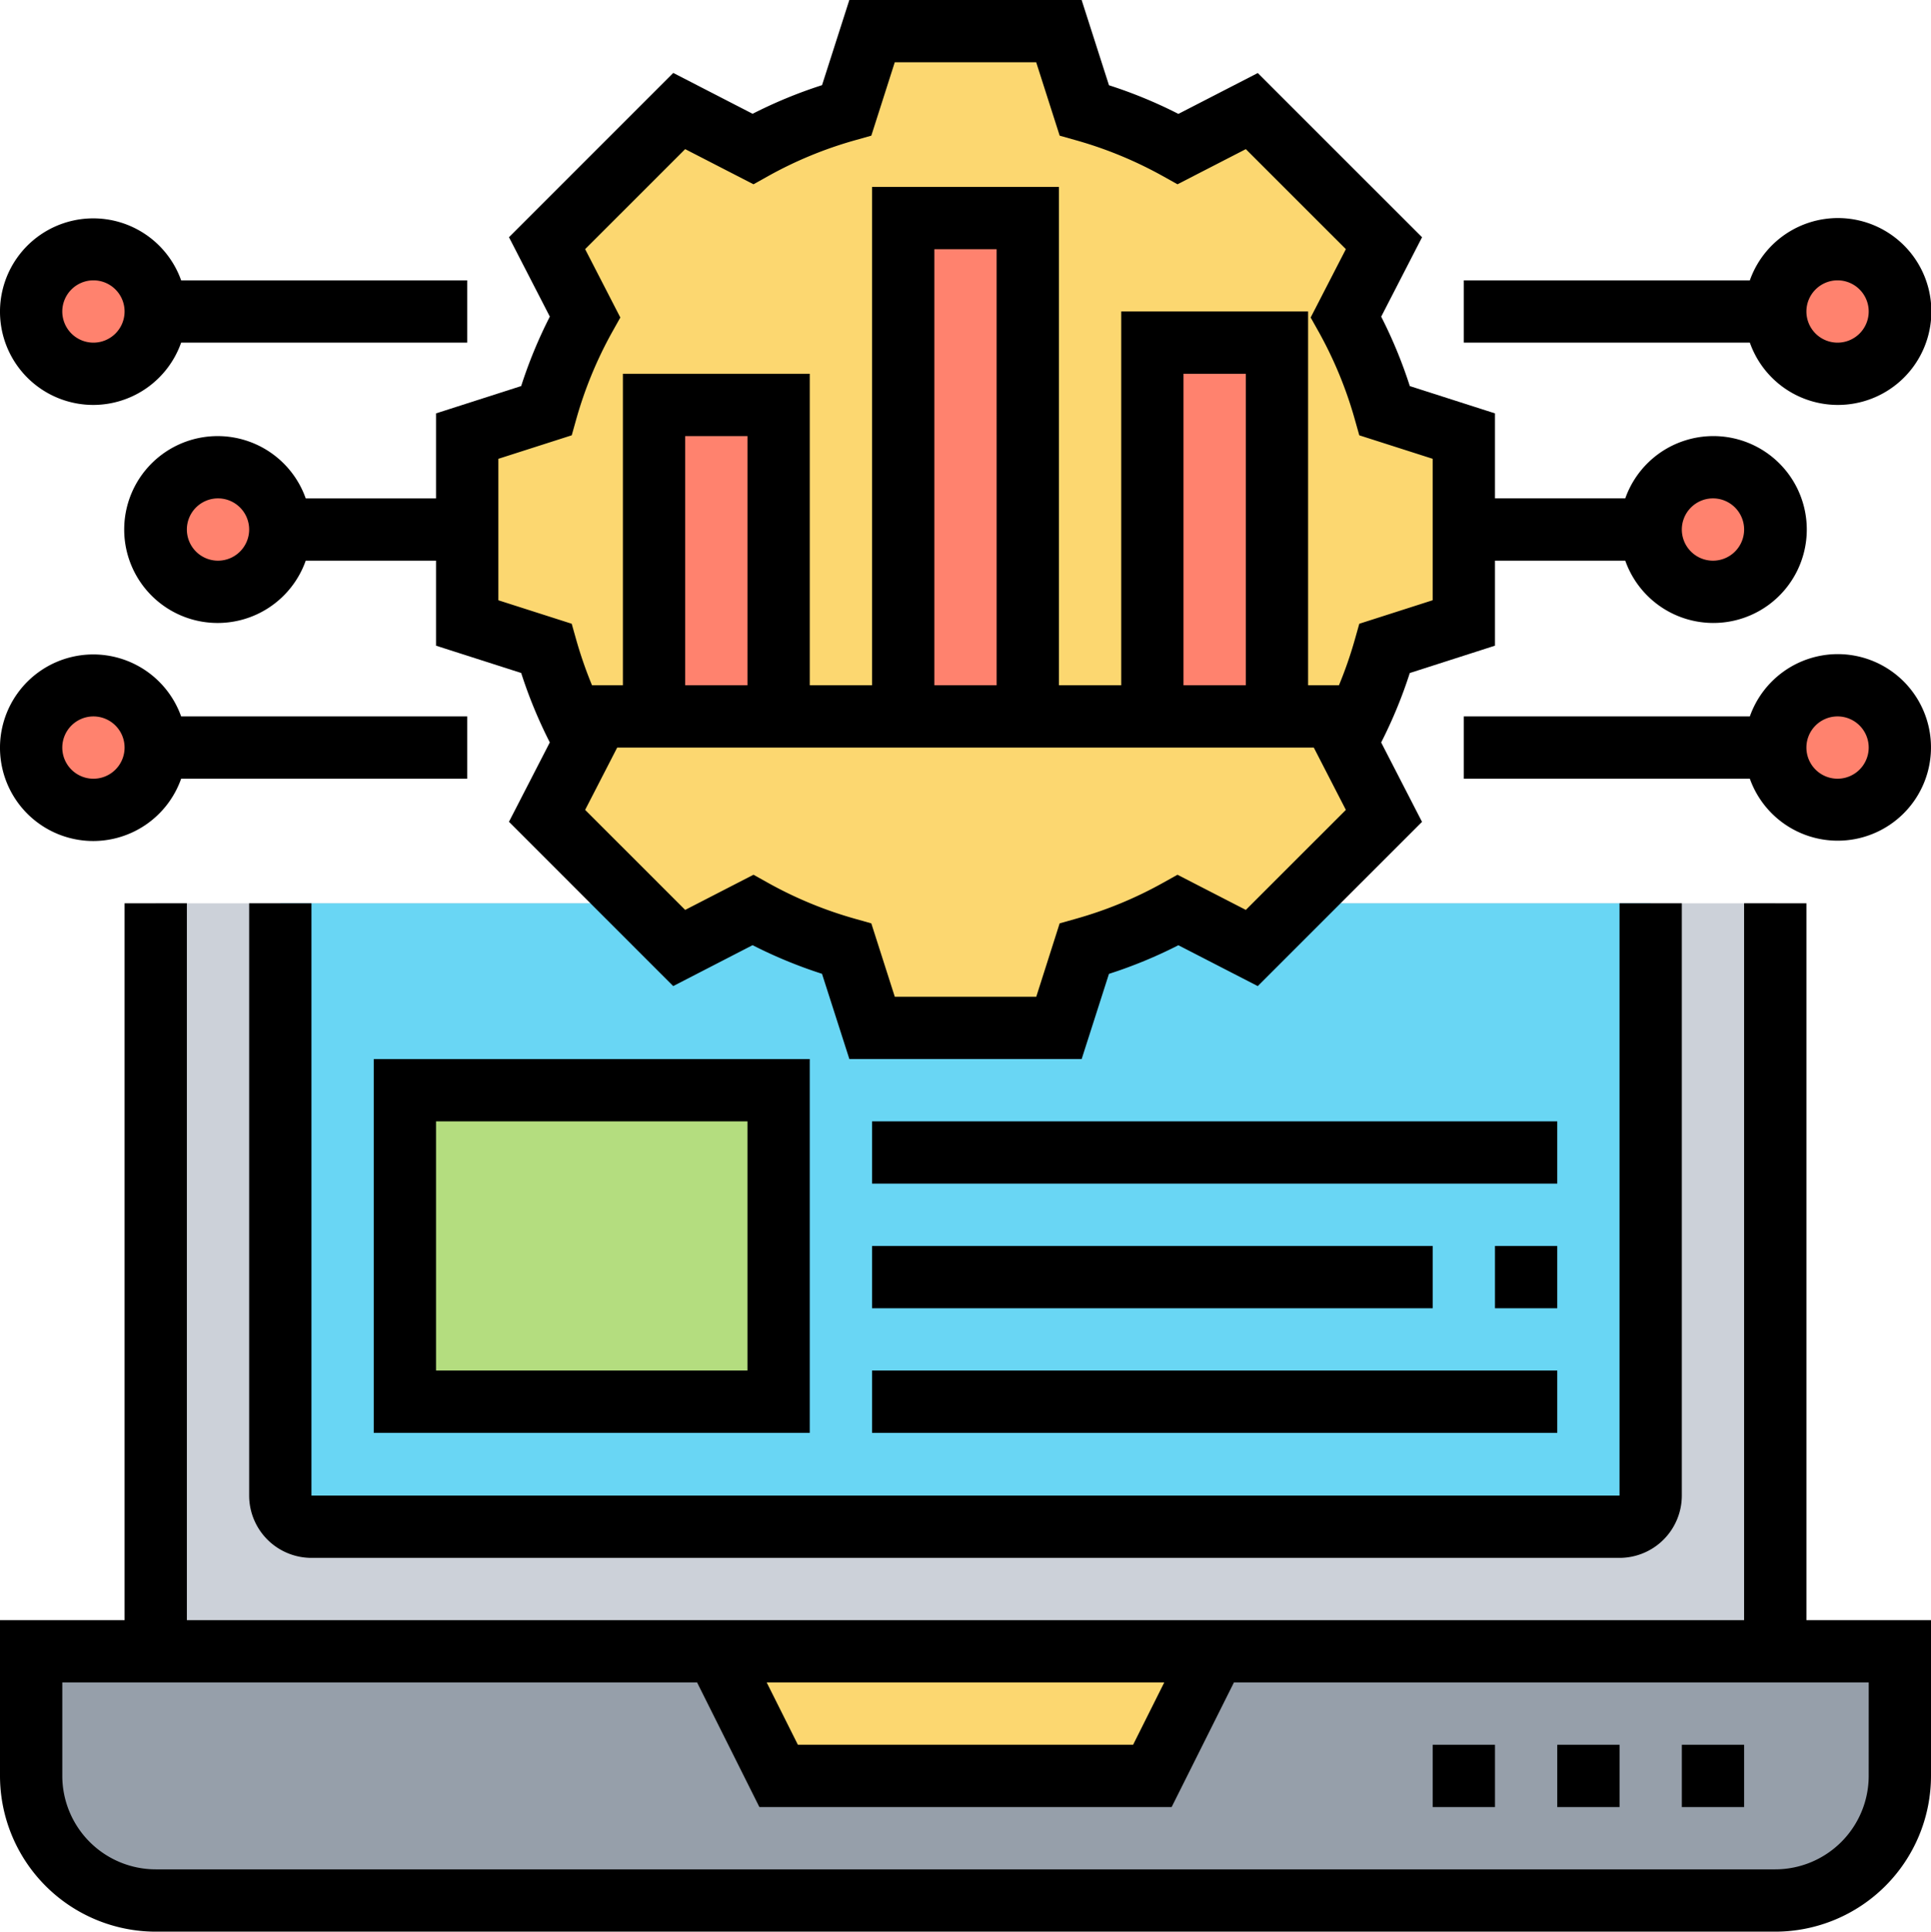 <svg xmlns="http://www.w3.org/2000/svg" width="185.118" height="185.16" viewBox="0 0 185.118 185.16">
  <g id="digital" transform="translate(-1 -1)">
    <g id="Group_10429" data-name="Group 10429" transform="translate(3.986 3.986)">
      <g id="Group_10414" data-name="Group 10414" transform="translate(0 155.29)">
        <path id="Path_17983" data-name="Path 17983" d="M181.146,54.01V65.953A11.94,11.94,0,0,1,169.2,77.9H13.943A11.94,11.94,0,0,1,2,65.953V54.01H67.687l5.972,11.943h35.829l5.972-11.943h65.687Z" transform="translate(-2 -54.01)" fill="#969faa"/>
      </g>
      <g id="Group_10415" data-name="Group 10415" transform="translate(11.943 83.602)">
        <path id="Path_17984" data-name="Path 17984" d="M6,30v71.659H161.26V30Z" transform="translate(-6 -30)" fill="#ccd1d9"/>
      </g>
      <g id="Group_10416" data-name="Group 10416" transform="translate(65.687 155.29)">
        <path id="Path_17985" data-name="Path 17985" d="M71.772,54.01,65.8,65.953H29.972L24,54.01Z" transform="translate(-24 -54.01)" fill="#fcd770"/>
      </g>
      <g id="Group_10417" data-name="Group 10417" transform="translate(23.886 83.602)">
        <path id="Path_17986" data-name="Path 17986" d="M10,30V86.76a2.975,2.975,0,0,0,2.986,2.986h125.4a2.975,2.975,0,0,0,2.986-2.986V30Z" transform="translate(-10 -30)" fill="#69d6f4"/>
      </g>
      <g id="Group_10418" data-name="Group 10418" transform="translate(35.829 101.516)">
        <path id="Path_17987" data-name="Path 17987" d="M14,36H49.829V65.858H14Z" transform="translate(-14 -36)" fill="#b4dd7f"/>
      </g>
      <g id="Group_10419" data-name="Group 10419" transform="translate(41.801)">
        <path id="Path_17988" data-name="Path 17988" d="M103.961,38.4a43.381,43.381,0,0,0-3.7-9.017l3.643-7.046L91.212,9.644l-7.046,3.643a43.38,43.38,0,0,0-9.017-3.7L72.73,2H54.815L52.4,9.584a43.381,43.381,0,0,0-9.017,3.7L36.333,9.644l-12.69,12.69,3.643,7.046a43.38,43.38,0,0,0-3.7,9.017L16,40.815V58.73l7.584,2.418a40.866,40.866,0,0,0,2.448,6.539c.388.836.806,1.672,1.254,2.478l-.478.926-3.165,6.121,8.39,8.39,4.3,4.27,7.046-3.613a43.38,43.38,0,0,0,9.017,3.7l2.418,7.584H72.73l2.418-7.584a43.38,43.38,0,0,0,9.017-3.7l7.046,3.613,4.3-4.27,8.39-8.39-3.165-6.121-.478-.926c.448-.806.866-1.642,1.254-2.478a40.864,40.864,0,0,0,2.448-6.539l7.584-2.418V40.815Z" transform="translate(-16 -2)" fill="#fcd770"/>
      </g>
      <g id="Group_10420" data-name="Group 10420" transform="translate(0 20.9)">
        <circle id="Ellipse_606" data-name="Ellipse 606" cx="6" cy="6" r="6" transform="translate(-0.427 -0.306)" fill="#ff826e"/>
      </g>
      <g id="Group_10421" data-name="Group 10421" transform="translate(11.943 41.801)">
        <circle id="Ellipse_607" data-name="Ellipse 607" cx="6" cy="6" r="6" transform="translate(-0.37 -0.206)" fill="#ff826e"/>
      </g>
      <g id="Group_10422" data-name="Group 10422" transform="translate(0 62.701)">
        <circle id="Ellipse_608" data-name="Ellipse 608" cx="6" cy="6" r="6" transform="translate(-0.427 -0.106)" fill="#ff826e"/>
      </g>
      <g id="Group_10423" data-name="Group 10423" transform="translate(167.203 62.701)">
        <circle id="Ellipse_609" data-name="Ellipse 609" cx="6" cy="6" r="6" transform="translate(0.37 -0.106)" fill="#ff826e"/>
      </g>
      <g id="Group_10424" data-name="Group 10424" transform="translate(167.203 20.9)">
        <circle id="Ellipse_610" data-name="Ellipse 610" cx="6" cy="6" r="6" transform="translate(0.37 -0.306)" fill="#ff826e"/>
      </g>
      <g id="Group_10425" data-name="Group 10425" transform="translate(155.26 41.801)">
        <circle id="Ellipse_611" data-name="Ellipse 611" cx="6" cy="6" r="6" transform="translate(0.313 -0.206)" fill="#ff826e"/>
      </g>
      <g id="Group_10426" data-name="Group 10426" transform="translate(107.488 29.858)">
        <path id="Path_17989" data-name="Path 17989" d="M38,12H49.943V47.829H38Z" transform="translate(-38 -12)" fill="#ff826e"/>
      </g>
      <g id="Group_10427" data-name="Group 10427" transform="translate(83.602 17.915)">
        <path id="Path_17990" data-name="Path 17990" d="M30,8H41.943V55.772H30Z" transform="translate(-30 -8)" fill="#ff826e"/>
      </g>
      <g id="Group_10428" data-name="Group 10428" transform="translate(59.715 35.829)">
        <path id="Path_17991" data-name="Path 17991" d="M22,14H33.943V43.858H22Z" transform="translate(-22 -14)" fill="#ff826e"/>
      </g>
    </g>
    <g id="Group_10430" data-name="Group 10430" transform="translate(1 1)">
      <path id="Path_17992" data-name="Path 17992" d="M43.021,38.006l-8.163,2.619v8.148H22.365a8.957,8.957,0,1,0,0,5.972H34.858v8.148l8.163,2.616a44.834,44.834,0,0,0,2.744,6.655l-3.917,7.611L57.594,95.521,65.205,91.6a44.778,44.778,0,0,0,6.655,2.744l2.622,8.169H96.753l2.616-8.163a44.647,44.647,0,0,0,6.655-2.744l7.611,3.917L129.381,79.78l-3.917-7.611a44.836,44.836,0,0,0,2.744-6.655l8.166-2.622V54.744h12.492a8.957,8.957,0,1,0,0-5.972H136.374V40.624l-8.163-2.616a44.837,44.837,0,0,0-2.744-6.655l3.917-7.611L113.637,8l-7.611,3.917a44.723,44.723,0,0,0-6.655-2.744L96.75,1H74.479L71.863,9.163a44.592,44.592,0,0,0-6.655,2.744L57.6,7.99,41.85,23.737l3.917,7.611a44.7,44.7,0,0,0-2.747,6.658ZM13.957,54.744a2.986,2.986,0,1,1,2.986-2.986A2.989,2.989,0,0,1,13.957,54.744Zm143.317-5.972a2.986,2.986,0,1,1-2.986,2.986A2.989,2.989,0,0,1,157.275,48.772ZM112.491,88.22l-6.554-3.371-1.4.782a38.4,38.4,0,0,1-8.351,3.443l-1.544.436L92.4,96.545H78.838L76.587,89.51l-1.544-.436a38.548,38.548,0,0,1-8.351-3.443l-1.4-.782L58.741,88.22l-9.59-9.587,3.075-5.975h66.78l3.075,5.975ZM64.715,66.687H58.744V42.8h5.972Zm23.886,0H82.63v-41.8H88.6Zm23.886,0h-5.972V36.829h5.972ZM48.3,41.183a38.842,38.842,0,0,1,3.44-8.348l.785-1.4-3.374-6.554,9.59-9.587,6.551,3.371,1.4-.782a38.5,38.5,0,0,1,8.351-3.443l1.544-.436,2.248-7.034H92.394l2.251,7.034,1.544.436a38.645,38.645,0,0,1,8.351,3.443l1.4.782,6.551-3.371,9.59,9.587-3.374,6.554.785,1.4a38.842,38.842,0,0,1,3.44,8.348l.436,1.544,7.034,2.251V58.536l-7.034,2.254-.436,1.544a39.428,39.428,0,0,1-1.514,4.353h-2.959V30.858H100.545V66.687H94.573V18.915H76.659V66.687H70.687V36.829H52.772V66.687H49.811A40.054,40.054,0,0,1,48.3,62.334l-.436-1.544-7.031-2.251V44.98l7.034-2.254Z" transform="translate(6.943 -1)"/>
      <path id="Path_17993" data-name="Path 17993" d="M47,57.014h5.972v5.972H47Z" transform="translate(90.346 110.231)"/>
      <path id="Path_17994" data-name="Path 17994" d="M55,57.014h5.972v5.972H55Z" transform="translate(106.232 110.231)"/>
      <path id="Path_17995" data-name="Path 17995" d="M51,57.014h5.972v5.972H51Z" transform="translate(98.289 110.231)"/>
      <path id="Path_17996" data-name="Path 17996" d="M174.175,30H168.2V98.715H18.915V30H12.943V98.715H1v14.929a14.946,14.946,0,0,0,14.929,14.929h155.26a14.946,14.946,0,0,0,14.929-14.929V98.715H174.175Zm-61.561,74.686-2.986,5.972H77.49L74.5,104.686Zm67.532,8.957a8.968,8.968,0,0,1-8.957,8.957H15.929a8.968,8.968,0,0,1-8.957-8.957v-8.957H67.828L73.8,116.629h39.52l5.972-11.943h60.856Z" transform="translate(-1 56.587)"/>
      <path id="Path_17997" data-name="Path 17997" d="M9,30V86.772a5.978,5.978,0,0,0,5.972,5.972h125.4a5.978,5.978,0,0,0,5.972-5.972V30h-5.972V86.772H14.972V30Z" transform="translate(14.886 56.587)"/>
      <path id="Path_17998" data-name="Path 17998" d="M83.829,25.915a8.957,8.957,0,1,0-8.408-11.943H48v5.972H75.421A8.945,8.945,0,0,0,83.829,25.915Zm0-11.943a2.986,2.986,0,1,1-2.986,2.986A2.989,2.989,0,0,1,83.829,13.972Z" transform="translate(92.331 12.9)"/>
      <path id="Path_17999" data-name="Path 17999" d="M83.829,22a8.945,8.945,0,0,0-8.408,5.972H48v5.972H75.421A8.942,8.942,0,1,0,83.829,22Zm0,11.943a2.986,2.986,0,1,1,2.986-2.986A2.989,2.989,0,0,1,83.829,33.943Z" transform="translate(92.331 40.701)"/>
      <path id="Path_18000" data-name="Path 18000" d="M9.957,25.915a8.945,8.945,0,0,0,8.408-5.972H45.787V13.972H18.365A8.942,8.942,0,1,0,9.957,25.915Zm0-11.943a2.986,2.986,0,1,1-2.986,2.986A2.989,2.989,0,0,1,9.957,13.972Z" transform="translate(-1 12.9)"/>
      <path id="Path_18001" data-name="Path 18001" d="M9.957,39.915a8.945,8.945,0,0,0,8.408-5.972H45.787V27.972H18.365A8.942,8.942,0,1,0,9.957,39.915Zm0-11.943a2.986,2.986,0,1,1-2.986,2.986A2.989,2.989,0,0,1,9.957,27.972Z" transform="translate(-1 40.701)"/>
      <path id="Path_18002" data-name="Path 18002" d="M13,35V70.829H54.8V35ZM48.829,64.858H18.972V40.972H48.829Z" transform="translate(22.829 66.516)"/>
      <path id="Path_18003" data-name="Path 18003" d="M29,37H94.687v5.972H29Z" transform="translate(54.602 70.488)"/>
      <path id="Path_18004" data-name="Path 18004" d="M49,41h5.972v5.972H49Z" transform="translate(94.317 78.431)"/>
      <path id="Path_18005" data-name="Path 18005" d="M29,41H82.744v5.972H29Z" transform="translate(54.602 78.431)"/>
      <path id="Path_18006" data-name="Path 18006" d="M29,45H94.687v5.972H29Z" transform="translate(54.602 86.374)"/>
    </g>
  </g>
</svg>
